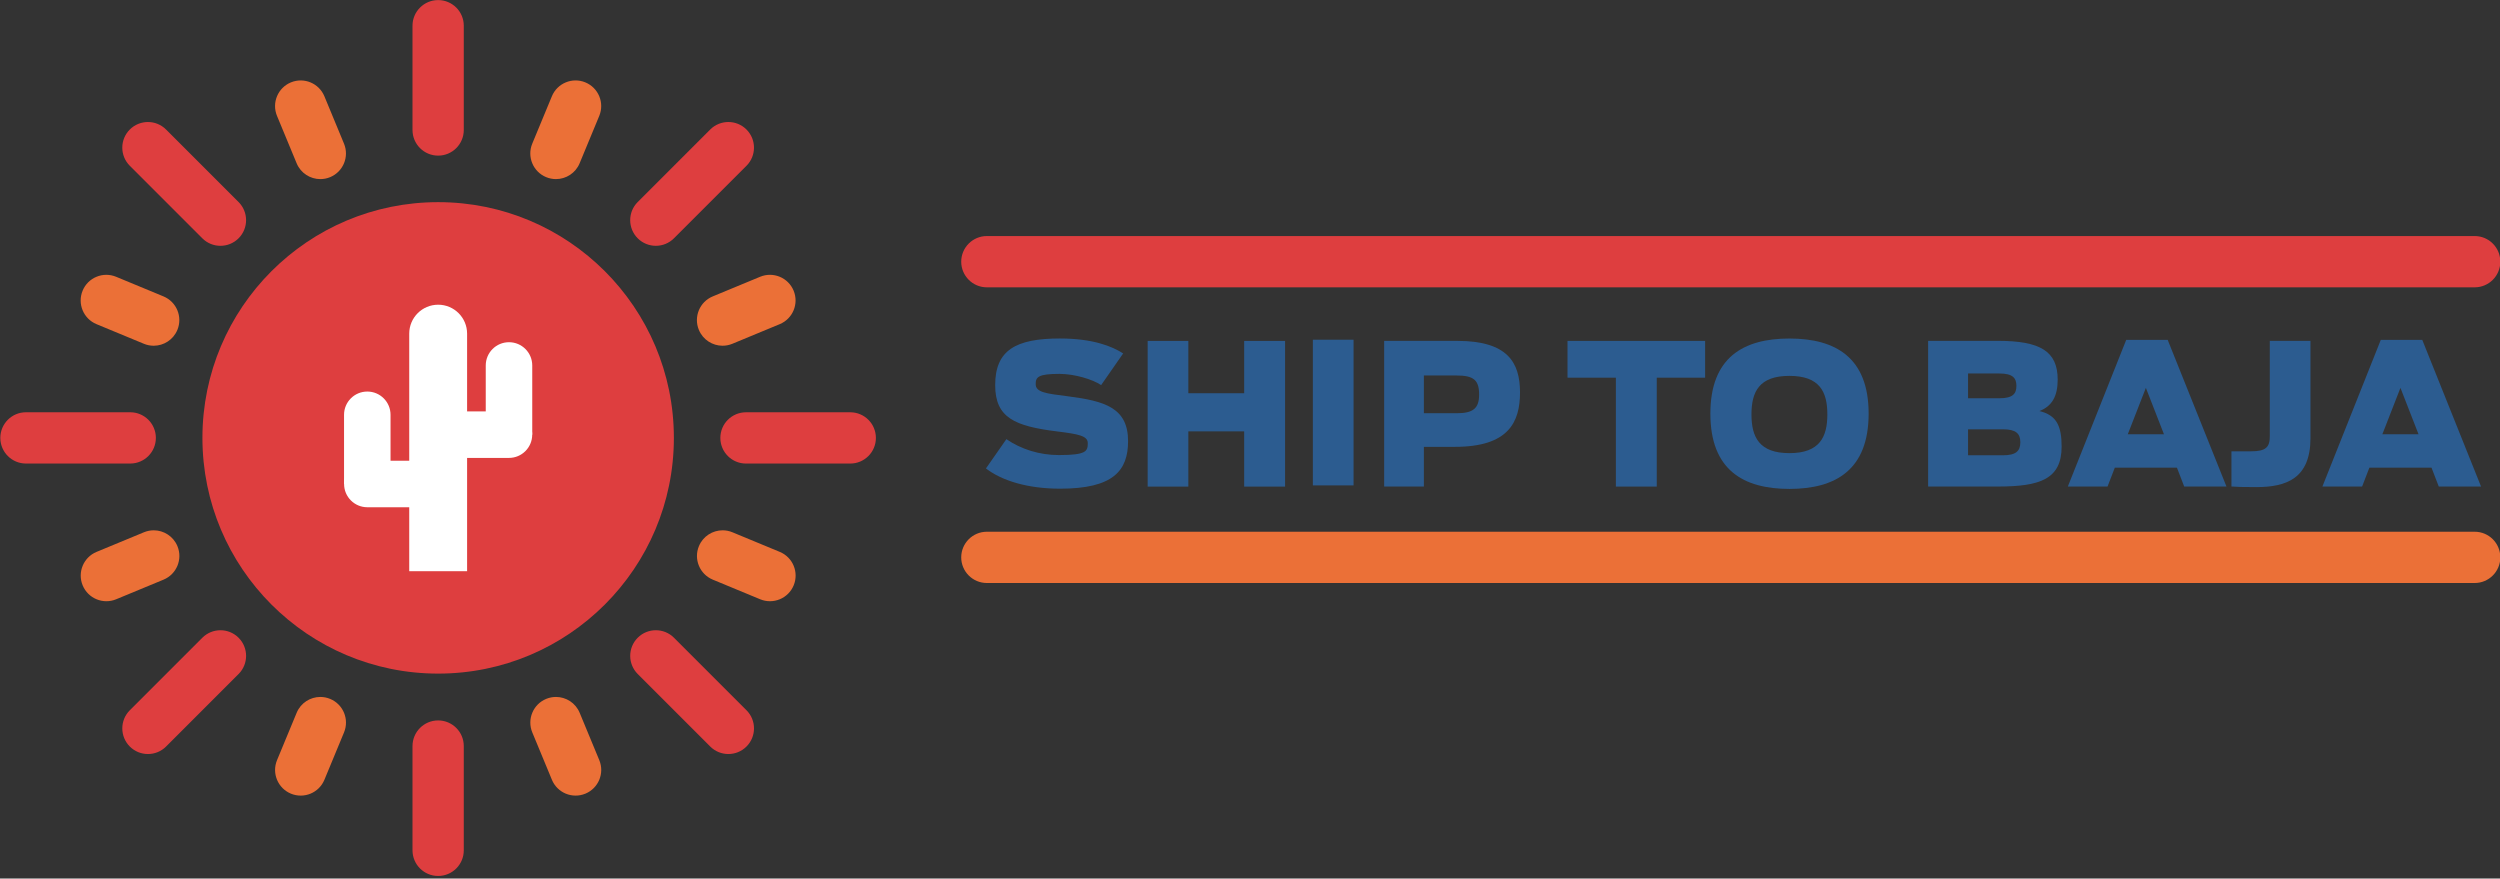 <?xml version="1.0" encoding="UTF-8" standalone="no"?>
<svg xmlns="http://www.w3.org/2000/svg" xmlns:xlink="http://www.w3.org/1999/xlink" xmlns:serif="http://www.serif.com/" width="100%" height="100%" viewBox="0 0 498 175" version="1.1" xml:space="preserve" style="fill-rule:evenodd;clip-rule:evenodd;stroke-linejoin:round;stroke-miterlimit:2;">
    <rect x="0" y="0" width="498" height="175" fill="#333333" stroke="none"/>
    <g transform="matrix(1,0,0,1,-117.714,-141.5)">
        <g transform="matrix(1.186,0,0,1.186,-184.413,63.437)">
            <g transform="matrix(0,-0.662,-0.662,0,328.336,99.774)">
                <path d="M-59.807,-59.807C-92.839,-59.807 -119.616,-33.03 -119.616,0.001C-119.616,33.032 -92.839,59.807 -59.807,59.807C-26.776,59.807 0.001,33.032 0.001,0.001C0.001,-33.03 -26.776,-59.807 -59.807,-59.807" style="fill:rgb(222,62,63);"></path>
            </g>
            <g transform="matrix(0.662,0,0,0.662,328.335,65.834)">
                <path d="M0,39.464C3.592,39.464 6.505,36.551 6.505,32.959L6.505,6.505C6.505,2.913 3.592,0 0,0C-3.592,0 -6.505,2.913 -6.505,6.505L-6.505,32.959C-6.505,36.551 -3.592,39.464 0,39.464" style="fill:rgb(222,62,63);fill-rule:nonzero;"></path>
            </g>
            <g transform="matrix(0.662,0,0,0.662,304.567,81.41)">
                <path d="M0,17.876C1.038,20.381 3.46,21.893 6.012,21.893C6.842,21.893 7.685,21.734 8.499,21.397C11.818,20.022 13.394,16.216 12.019,12.897L7.041,0.878C5.666,-2.442 1.861,-4.017 -1.458,-2.643C-4.777,-1.268 -6.354,2.537 -4.979,5.857L0,17.876Z" style="fill:rgb(235,112,55);fill-rule:nonzero;"></path>
            </g>
            <g transform="matrix(0.662,0,0,0.662,346.474,79.078)">
                <path d="M0,24.916C0.814,25.253 1.657,25.413 2.487,25.413C5.039,25.413 7.462,23.901 8.499,21.395L13.477,9.376C14.852,6.057 13.276,2.252 9.957,0.877C6.639,-0.497 2.832,1.078 1.458,4.397L-3.521,16.417C-4.896,19.736 -3.319,23.541 0,24.916" style="fill:rgb(235,112,55);fill-rule:nonzero;"></path>
            </g>
            <g transform="matrix(0.662,0,0,0.662,259.105,135.064)">
                <path d="M0,13.01L26.454,13.01C30.046,13.01 32.959,10.097 32.959,6.505C32.959,2.913 30.046,0 26.454,0L0,0C-3.592,0 -6.505,2.913 -6.505,6.505C-6.505,10.097 -3.592,13.01 0,13.01" style="fill:rgb(222,62,63);fill-rule:nonzero;"></path>
            </g>
            <g transform="matrix(0.662,0,0,0.662,375.734,139.373)">
                <path d="M0,0C0,3.592 2.913,6.505 6.505,6.505L32.959,6.505C36.551,6.505 39.464,3.592 39.464,0C39.464,-3.592 36.551,-6.505 32.959,-6.505L6.505,-6.505C2.913,-6.505 0,-3.592 0,0" style="fill:rgb(222,62,63);fill-rule:nonzero;"></path>
            </g>
            <g transform="matrix(0.662,0,0,0.662,288.726,87.156)">
                <path d="M0,28.232C1.27,29.502 2.935,30.138 4.599,30.138C6.264,30.138 7.929,29.503 9.199,28.232C11.739,25.692 11.739,21.573 9.199,19.033L-9.2,0.634C-11.74,-1.906 -15.859,-1.906 -18.399,0.634C-20.94,3.174 -20.94,7.293 -18.399,9.833L0,28.232Z" style="fill:rgb(222,62,63);fill-rule:nonzero;"></path>
            </g>
            <g transform="matrix(0.662,0,0,0.662,364.898,85.893)">
                <path d="M0,32.044C1.664,32.044 3.33,31.409 4.599,30.138L22.999,11.74C25.539,9.2 25.539,5.081 22.999,2.54C20.459,0 16.34,0 13.799,2.54L-4.6,20.939C-7.14,23.479 -7.14,27.598 -4.6,30.138C-3.329,31.409 -1.665,32.044 0,32.044" style="fill:rgb(222,62,63);fill-rule:nonzero;"></path>
            </g>
            <g transform="matrix(0.662,0,0,0.662,372.126,114.057)">
                <path d="M0,10.835C1.038,13.34 3.46,14.852 6.012,14.852C6.842,14.852 7.685,14.693 8.499,14.356L20.518,9.377C23.837,8.002 25.414,4.197 24.039,0.878C22.664,-2.441 18.858,-4.017 15.54,-2.642L3.52,2.336C0.202,3.711 -1.374,7.516 0,10.835" style="fill:rgb(235,112,55);fill-rule:nonzero;"></path>
            </g>
            <g transform="matrix(0.662,0,0,0.662,270.953,115.023)">
                <path d="M0,7.919L12.02,12.897C12.834,13.234 13.677,13.394 14.507,13.394C17.059,13.394 19.482,11.882 20.519,9.377C21.894,6.058 20.317,2.253 16.998,0.878L4.978,-4.101C1.659,-5.475 -2.146,-3.9 -3.521,-0.58C-4.895,2.739 -3.319,6.544 0,7.919" style="fill:rgb(235,112,55);fill-rule:nonzero;"></path>
            </g>
            <g transform="matrix(0.662,0,0,0.662,328.335,212.948)">
                <path d="M0,-39.464C-3.592,-39.464 -6.505,-36.552 -6.505,-32.959L-6.505,-6.505C-6.505,-2.913 -3.592,0 0,0C3.592,0 6.505,-2.913 6.505,-6.505L6.505,-32.959C6.505,-36.552 3.592,-39.464 0,-39.464" style="fill:rgb(222,62,63);fill-rule:nonzero;"></path>
            </g>
            <g transform="matrix(0.662,0,0,0.662,352.104,197.372)">
                <path d="M0,-17.876C-1.038,-20.381 -3.46,-21.893 -6.012,-21.893C-6.842,-21.893 -7.685,-21.734 -8.499,-21.396C-11.818,-20.022 -13.394,-16.216 -12.019,-12.897L-7.041,-0.878C-5.666,2.442 -1.861,4.017 1.458,2.643C4.777,1.268 6.354,-2.537 4.979,-5.857L0,-17.876Z" style="fill:rgb(235,112,55);fill-rule:nonzero;"></path>
            </g>
            <g transform="matrix(0.662,0,0,0.662,310.197,199.703)">
                <path d="M0,-24.916C-0.814,-25.253 -1.657,-25.413 -2.487,-25.413C-5.039,-25.413 -7.462,-23.901 -8.499,-21.395L-13.477,-9.376C-14.852,-6.057 -13.276,-2.252 -9.957,-0.877C-6.639,0.497 -2.832,-1.078 -1.458,-4.397L3.521,-16.417C4.896,-19.736 3.319,-23.541 0,-24.916" style="fill:rgb(235,112,55);fill-rule:nonzero;"></path>
            </g>
            <g transform="matrix(0.662,0,0,0.662,367.945,191.625)">
                <path d="M0,-28.232C-1.27,-29.502 -2.935,-30.138 -4.599,-30.138C-6.264,-30.138 -7.929,-29.503 -9.199,-28.232C-11.739,-25.692 -11.739,-21.573 -9.199,-19.033L9.2,-0.634C11.74,1.906 15.859,1.906 18.399,-0.634C20.94,-3.174 20.94,-7.293 18.399,-9.833L0,-28.232Z" style="fill:rgb(222,62,63);fill-rule:nonzero;"></path>
            </g>
            <g transform="matrix(0.662,0,0,0.662,291.773,192.888)">
                <path d="M0,-32.044C-1.664,-32.044 -3.33,-31.409 -4.599,-30.138L-22.999,-11.74C-25.539,-9.2 -25.539,-5.081 -22.999,-2.54C-20.459,0 -16.34,0 -13.799,-2.54L4.6,-20.939C7.14,-23.479 7.14,-27.598 4.6,-30.138C3.329,-31.409 1.665,-32.044 0,-32.044" style="fill:rgb(222,62,63);fill-rule:nonzero;"></path>
            </g>
            <g transform="matrix(0.662,0,0,0.662,284.545,164.724)">
                <path d="M0,-10.835C-1.038,-13.34 -3.46,-14.852 -6.012,-14.852C-6.842,-14.852 -7.685,-14.693 -8.499,-14.356L-20.518,-9.377C-23.837,-8.002 -25.414,-4.197 -24.039,-0.878C-22.664,2.441 -18.858,4.017 -15.54,2.642L-3.52,-2.336C-0.202,-3.711 1.374,-7.516 0,-10.835" style="fill:rgb(235,112,55);fill-rule:nonzero;"></path>
            </g>
            <g transform="matrix(0.662,0,0,0.662,385.718,163.758)">
                <path d="M0,-7.919L-12.02,-12.897C-12.834,-13.234 -13.677,-13.394 -14.507,-13.394C-17.059,-13.394 -19.482,-11.882 -20.519,-9.377C-21.894,-6.058 -20.317,-2.253 -16.998,-0.878L-4.978,4.101C-1.659,5.475 2.146,3.9 3.521,0.58C4.895,-2.739 3.319,-6.544 0,-7.919" style="fill:rgb(235,112,55);fill-rule:nonzero;"></path>
            </g>
            <g transform="matrix(0.662,0,0,0.662,333.198,116.999)">
                <path d="M0,67.608L-14.681,67.608L-14.681,7.341C-14.681,3.287 -11.395,0 -7.341,0C-3.286,0 0,3.287 0,7.341L0,67.608Z" style="fill:white;fill-rule:nonzero;"></path>
            </g>
            <g transform="matrix(0.662,0,0,0.662,344.141,123.298)">
                <path d="M0,23.446L-11.799,23.446L-11.799,5.9C-11.799,2.642 -9.158,0 -5.9,0C-2.641,0 0,2.642 0,5.9L0,23.446Z" style="fill:white;fill-rule:nonzero;"></path>
            </g>
            <g transform="matrix(0.662,0,0,0.662,332.144,134.921)">
                <path d="M0,11.799L0,0L12.212,0C15.471,0 18.112,2.641 18.112,5.899C18.112,9.158 15.471,11.799 12.212,11.799L0,11.799Z" style="fill:white;fill-rule:nonzero;"></path>
            </g>
            <g transform="matrix(0.662,0,0,0.662,312.529,131.584)">
                <path d="M0,23.446L11.799,23.446L11.799,5.9C11.799,2.642 9.158,0 5.9,0C2.641,0 0,2.642 0,5.9L0,23.446Z" style="fill:white;fill-rule:nonzero;"></path>
            </g>
            <g transform="matrix(0.662,0,0,0.662,324.527,143.207)">
                <path d="M0,11.799L0,0L-12.212,0C-15.471,0 -18.112,2.641 -18.112,5.899C-18.112,9.158 -15.471,11.799 -12.212,11.799L0,11.799Z" style="fill:white;fill-rule:nonzero;"></path>
            </g>
            <g transform="matrix(0.662,0,0,0.662,670.39,163.742)">
                <path d="M0,-13.01L-377.481,-13.01C-381.073,-13.01 -383.986,-10.097 -383.986,-6.505C-383.986,-2.913 -381.073,0 -377.481,0L0,0C3.592,0 6.505,-2.913 6.505,-6.505C6.505,-10.097 3.592,-13.01 0,-13.01" style="fill:rgb(235,112,55);fill-rule:nonzero;"></path>
            </g>
            <g transform="matrix(0.662,0,0,0.662,670.39,114.08)">
                <path d="M0,-13.01L-377.481,-13.01C-381.073,-13.01 -383.986,-10.097 -383.986,-6.505C-383.986,-2.913 -381.073,0 -377.481,0L0,0C3.592,0 6.505,-2.913 6.505,-6.505C6.505,-10.097 3.592,-13.01 0,-13.01" style="fill:rgb(222,62,63);fill-rule:nonzero;"></path>
            </g>
            <g transform="matrix(0.662,0,0,0.662,420.343,126.074)">
                <path d="M0,27.833L5.187,20.4C8.878,22.944 13.567,24.441 18.505,24.441C25.537,24.441 25.836,23.443 25.836,21.399C25.836,19.553 23.393,19.104 18.156,18.456C7.332,17.109 2.345,15.015 2.345,6.685C2.345,-2.144 7.532,-5.137 18.754,-5.137C27.183,-5.137 32.021,-3.141 34.814,-1.346L29.228,6.685C27.083,5.238 22.495,3.842 18.654,3.842C13.268,3.842 12.619,4.639 12.619,6.435C12.619,8.531 15.263,8.83 20.799,9.528C30.026,10.724 36.061,12.371 36.061,20.899C36.061,28.431 32.27,32.97 18.804,32.97C10.574,32.97 3.99,30.925 0,27.833" style="fill:rgb(44,92,144);fill-rule:nonzero;"></path>
            </g>
            <g transform="matrix(0.662,0,0,0.662,447.504,147.55)">
                <path d="M0,-36.959L10.325,-36.959L10.325,-23.691L24.489,-23.691L24.489,-36.959L34.864,-36.959L34.864,0L24.489,0L24.489,-14.015L10.325,-14.015L10.325,0L0,0L0,-36.959Z" style="fill:rgb(44,92,144);fill-rule:nonzero;"></path>
            </g>
            <g transform="matrix(0.662,0,0,0.662,86.017,-180.849)">
                <rect x="587.968" y="458.805" width="10.324" height="36.959" style="fill:rgb(44,92,144);"></rect>
            </g>
            <g transform="matrix(0.662,0,0,0.662,499.413,135.391)">
                <path d="M0,-0.249C4.189,-0.249 5.686,-1.495 5.686,-4.987C5.686,-8.677 4.289,-9.825 -0.05,-9.825L-8.33,-9.825L-8.33,-0.249L0,-0.249ZM-18.405,-18.604L0.15,-18.604C12.918,-18.604 16.06,-13.117 16.06,-5.535C16.06,1.996 13.167,8.28 -0.449,8.28L-8.33,8.28L-8.33,18.355L-18.405,18.355L-18.405,-18.604Z" style="fill:rgb(44,92,144);fill-rule:nonzero;"></path>
            </g>
            <g transform="matrix(0.662,0,0,0.662,526.145,141.371)">
                <path d="M0,-18.305L-12.27,-18.305L-12.27,-27.632L22.644,-27.632L22.644,-18.305L10.374,-18.305L10.374,9.327L0,9.327L0,-18.305Z" style="fill:rgb(44,92,144);fill-rule:nonzero;"></path>
            </g>
            <g transform="matrix(0.662,0,0,0.662,561.665,135.193)">
                <path d="M0,0.349C0,-5.387 -1.944,-9.427 -9.626,-9.427C-17.307,-9.427 -19.253,-5.387 -19.253,0.349C-19.253,6.085 -17.307,10.175 -9.626,10.175C-1.944,10.175 0,6.085 0,0.349M-29.677,0.15C-29.677,-14.065 -21.347,-18.904 -9.626,-18.904C2.095,-18.904 10.475,-14.065 10.475,0.15C10.475,14.415 2.095,19.253 -9.626,19.253C-21.347,19.253 -29.677,14.415 -29.677,0.15" style="fill:rgb(44,92,144);fill-rule:nonzero;"></path>
            </g>
            <g transform="matrix(0.662,0,0,0.662,591.173,128.32)">
                <path d="M0,21.1C3.242,21.1 4.39,20.052 4.39,17.807C4.39,15.563 3.242,14.515 0,14.515L-8.878,14.515L-8.878,21.1L0,21.1ZM-0.947,6.635C2.544,6.635 3.392,5.438 3.392,3.493C3.392,1.547 2.544,0.351 -0.947,0.351L-8.878,0.351L-8.878,6.635L-0.947,6.635ZM-19.003,-7.93L-1.296,-7.93C9.377,-7.93 13.867,-5.336 13.867,1.897C13.867,6.186 12.37,8.68 9.227,9.877C13.568,10.924 14.864,13.618 14.864,18.905C14.864,27.184 9.327,29.03 -1.296,29.03L-19.003,29.03L-19.003,-7.93Z" style="fill:rgb(44,92,144);fill-rule:nonzero;"></path>
            </g>
            <g transform="matrix(0.662,0,0,0.662,618.202,131.69)">
                <path d="M0,10.675L-4.588,-1.096L-9.178,10.675L0,10.675ZM-9.576,-13.267L0.947,-13.267L15.861,23.942L5.137,23.942L3.292,19.153L-12.469,19.153L-14.314,23.942L-24.39,23.942L-9.576,-13.267Z" style="fill:rgb(44,92,144);fill-rule:nonzero;"></path>
            </g>
            <g transform="matrix(0.662,0,0,0.662,629.538,123.167)">
                <path d="M0,36.809L0,27.881L4.988,27.881C8.729,27.881 9.726,26.834 9.726,24.09L9.726,-0.15L20.051,-0.15L20.051,24.489C20.051,34.764 13.966,36.959 6.285,36.959C2.394,36.959 1.846,36.909 0,36.809" style="fill:rgb(44,92,144);fill-rule:nonzero;"></path>
            </g>
            <g transform="matrix(0.662,0,0,0.662,660.96,131.69)">
                <path d="M0,10.675L-4.589,-1.096L-9.178,10.675L0,10.675ZM-9.576,-13.267L0.947,-13.267L15.861,23.942L5.137,23.942L3.292,19.153L-12.469,19.153L-14.315,23.942L-24.39,23.942L-9.576,-13.267Z" style="fill:rgb(44,92,144);fill-rule:nonzero;"></path>
            </g>
        </g>
    </g>
</svg>
